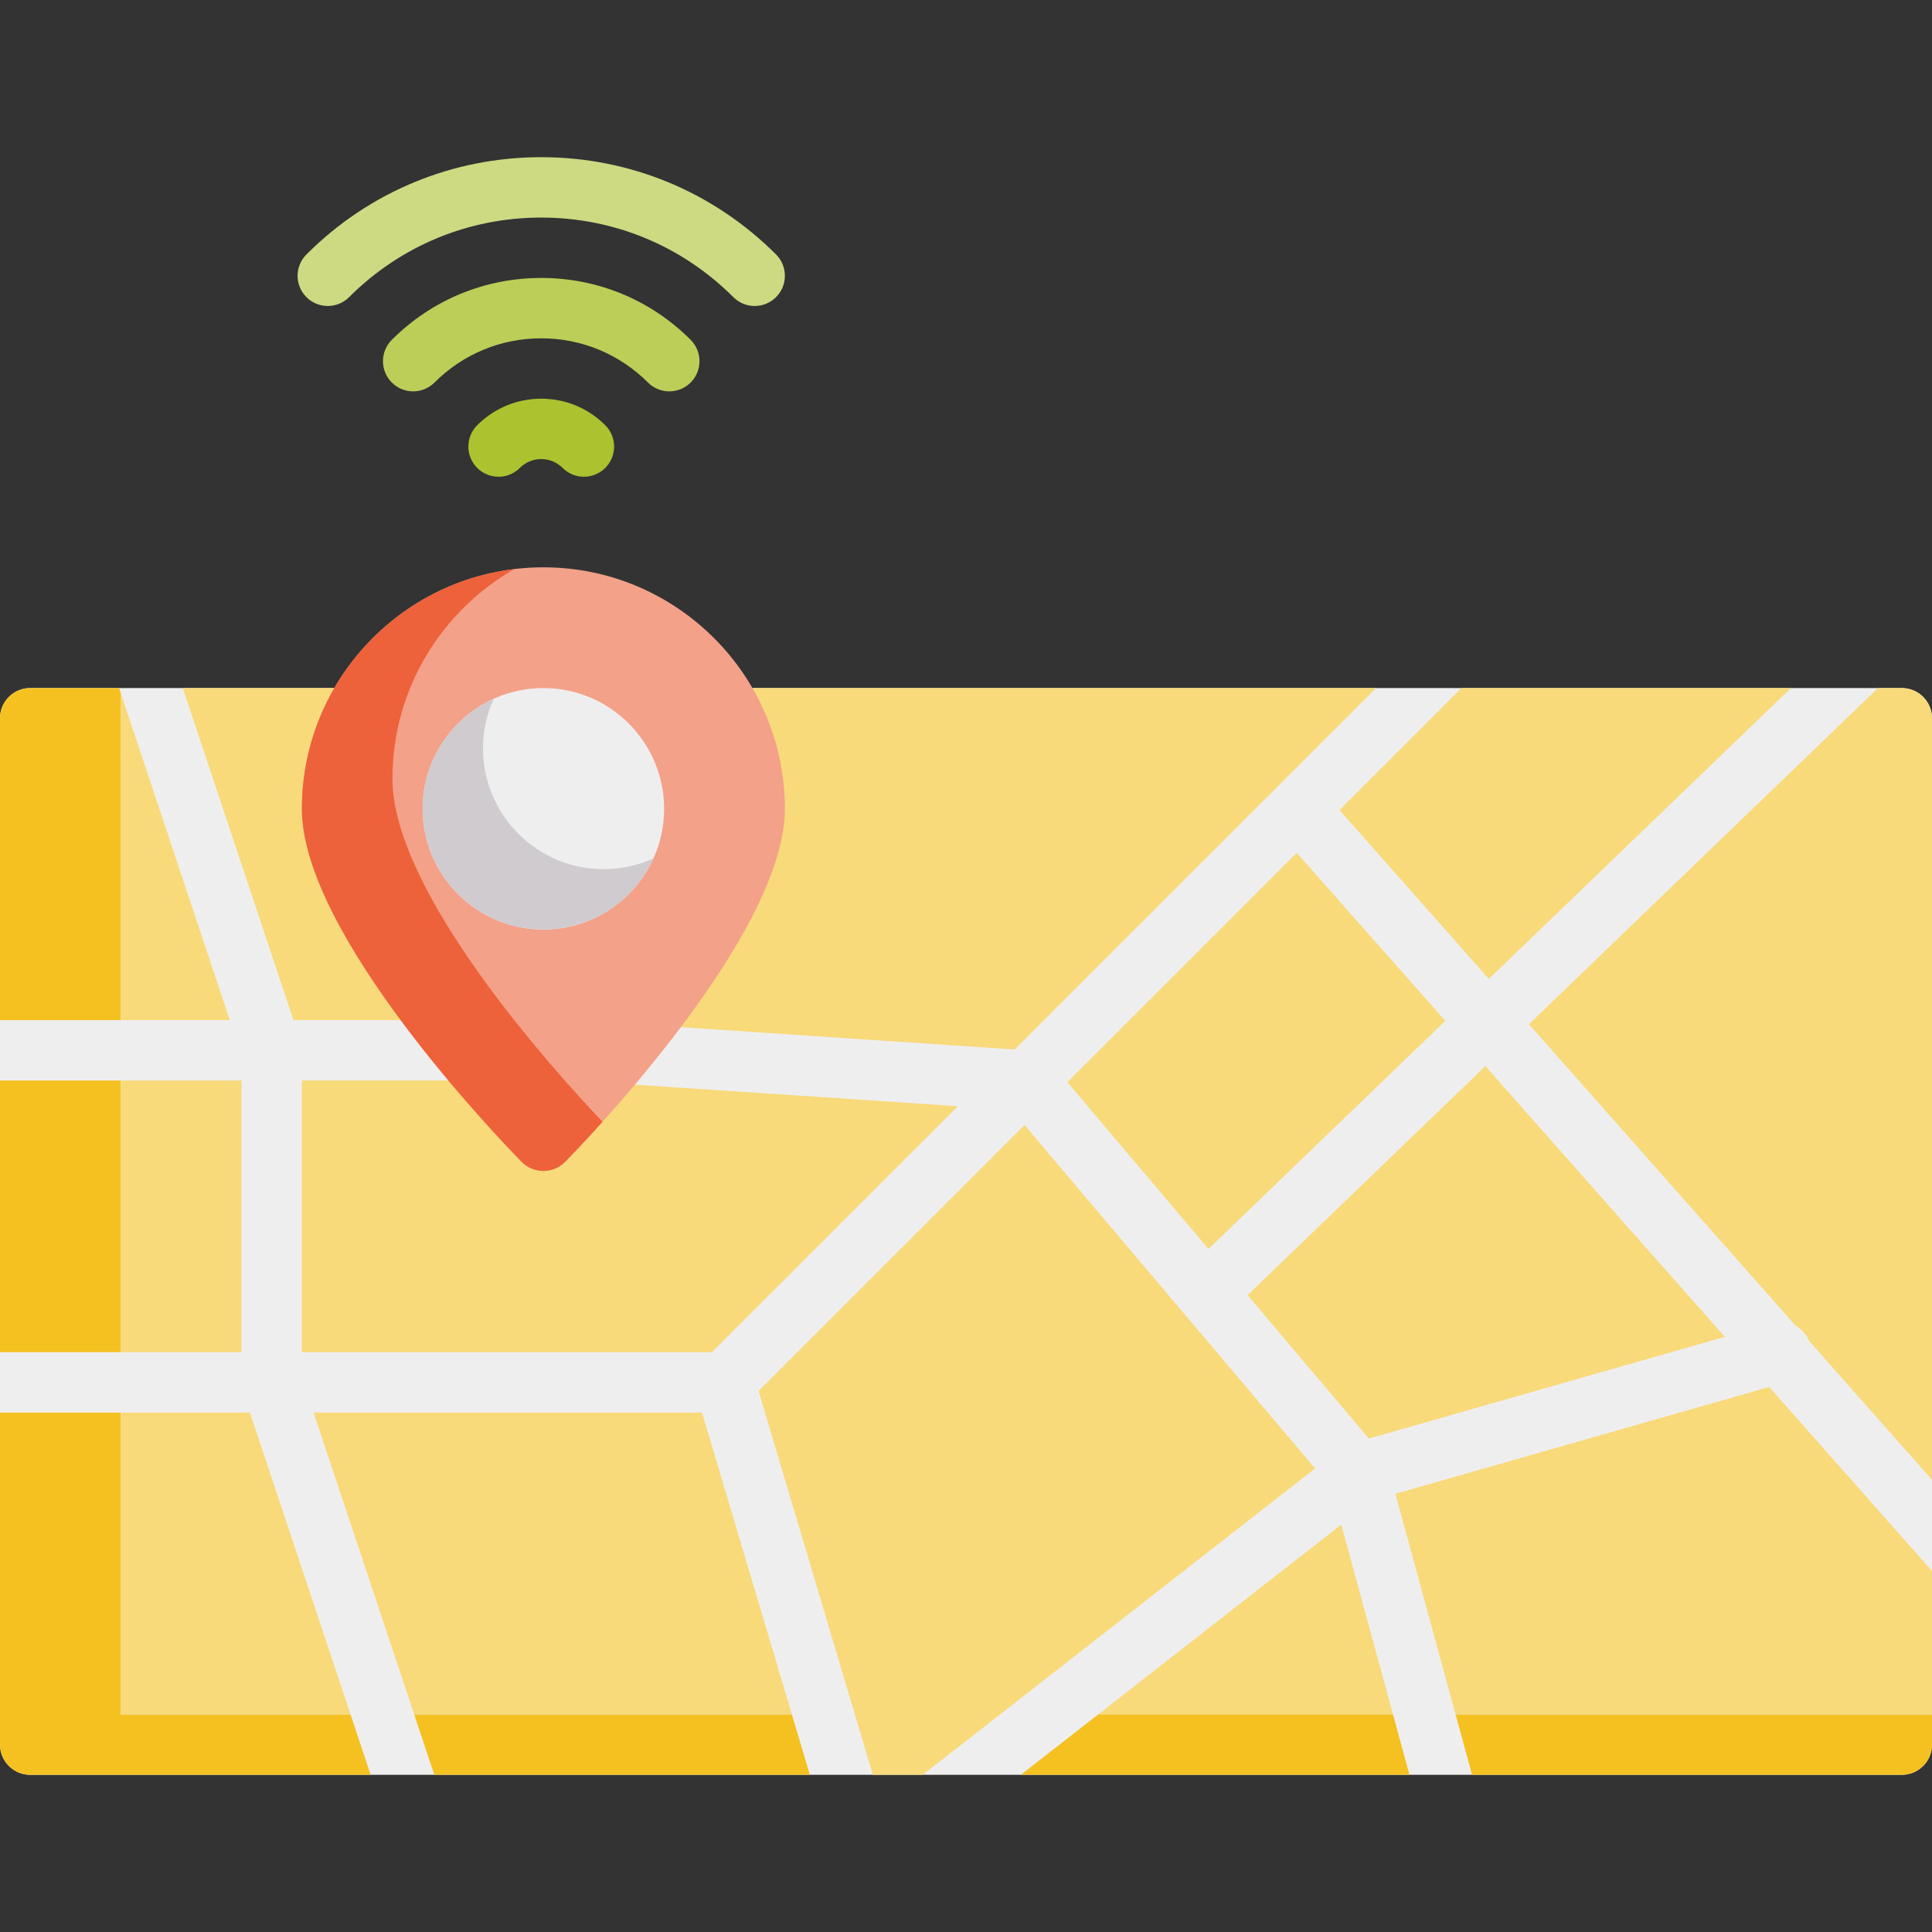 <?xml version="1.0" encoding="UTF-8"?>
<!-- Generator: Adobe Illustrator 21.0.0, SVG Export Plug-In . SVG Version: 6.00 Build 0)  -->
<svg xmlns="http://www.w3.org/2000/svg" xmlns:xlink="http://www.w3.org/1999/xlink" version="1.1" id="Capa_1" x="0px" y="0px" viewBox="0 0 512 512" style="enable-background:new 0 0 512 512;" xml:space="preserve" width="512" height="512">
<rect x="0" y="0" width="512" height="512" fill="#333333" stroke="none"/>
<g>
	<path style="fill:#EFEEEF;" d="M504,182.343H8c-4.418,0-8,3.582-8,8v272c0,4.418,3.582,8,8,8h496c4.418,0,8-3.582,8-8v-272   C512,185.925,508.418,182.343,504,182.343z"></path>
	<g>
		<polygon style="fill:#F8DA7A;" points="348.518,389.158 271.509,298.147 201.028,368.628 231.318,470.343 244.529,470.343   "></polygon>
		<polygon style="fill:#F8DA7A;" points="394.567,259.431 474.62,182.343 387.313,182.343 354.978,214.678   "></polygon>
		<polygon style="fill:#F8DA7A;" points="268.91,278.119 364.687,182.343 196.544,182.343 163.269,271.076   "></polygon>
		<polygon style="fill:#F8DA7A;" points="146.456,270.343 179.456,182.343 48.433,182.343 77.766,270.343   "></polygon>
		<polygon style="fill:#F8DA7A;" points="80,286.343 80,358.343 188.687,358.343 253.877,293.153 151.731,286.343   "></polygon>
		<path style="fill:#F8DA7A;" d="M475.876,351.346c1.564,0.866,2.839,2.253,3.543,4.005L512,392.181V190.343c0-4.418-3.582-8-8-8    h-6.313l-92.509,89.083L475.876,351.346z"></path>
		<polygon style="fill:#F8DA7A;" points="343.643,226.014 282.862,286.795 320.257,330.989 383.031,270.54   "></polygon>
		<polygon style="fill:#F8DA7A;" points="330.614,343.229 362.77,381.231 457.107,354.278 393.642,282.535   "></polygon>
		<g>
			<path style="fill:#F4C121;" d="M32,374.343H0v88c0,4.418,3.582,8,8,8h90.234l-5.333-16H32V374.343z"></path>
			<polygon style="fill:#F8DA7A;" points="32,374.343 32,454.343 92.901,454.343 66.234,374.343    "></polygon>
			<polygon style="fill:#F4C121;" points="115.099,470.343 214.623,470.343 209.858,454.343 109.766,454.343    "></polygon>
			<polygon style="fill:#F8DA7A;" points="83.099,374.343 109.766,454.343 209.858,454.343 186.035,374.343    "></polygon>
			<rect y="286.343" style="fill:#F4C121;" width="32" height="72"></rect>
			<rect x="32" y="286.343" style="fill:#F8DA7A;" width="32" height="72"></rect>
			<path style="fill:#F4C121;" d="M31.567,182.343H8c-4.418,0-8,3.582-8,8v80h32v-86.702L31.567,182.343z"></path>
			<polygon style="fill:#F8DA7A;" points="32,183.641 32,270.343 60.901,270.343    "></polygon>
			<path style="fill:#F4C121;" d="M385.747,454.343l4.364,16H504c4.418,0,8-3.582,8-8v-8H385.747z"></path>
			<polygon style="fill:#F8DA7A;" points="512,416.331 468.858,367.561 369.798,395.864 385.747,454.343 512,454.343    "></polygon>
			<polygon style="fill:#F8DA7A;" points="291.023,454.343 369.162,454.343 355.445,404.048    "></polygon>
			<polygon style="fill:#F4C121;" points="270.529,470.343 373.526,470.343 369.162,454.343 291.023,454.343    "></polygon>
		</g>
	</g>
	<g>
		<g>
			<path style="fill:#F4A189;" d="M144,150.343c-35.29,0-64,28.71-64,64c0,33.237,52.324,87.522,58.29,93.603     c3.092,3.151,8.329,3.151,11.421,0c5.966-6.081,58.29-60.366,58.29-93.603C208,179.053,179.29,150.343,144,150.343z"></path>
			<path style="fill:#ED623A;" d="M104,206.377c0-23.753,13.017-44.509,32.282-55.552C104.621,154.65,80,181.667,80,214.343     c0,33.237,52.324,87.522,58.29,93.603c3.092,3.15,8.329,3.15,11.421,0c1.344-1.37,5.047-5.195,9.971-10.668     C147.474,284.457,104,236.676,104,206.377z"></path>
			<path style="fill:#EFEEEF;" d="M144,182.343c-17.645,0-32,14.355-32,32s14.355,32,32,32s32-14.355,32-32     S161.645,182.343,144,182.343z"></path>
			<path style="fill:#D0CBCF;" d="M160,230.343c-17.645,0-32-14.355-32-32c0-4.689,1.022-9.141,2.842-13.158     C119.744,190.213,112,201.387,112,214.343c0,17.645,14.355,32,32,32c12.956,0,24.13-7.744,29.158-18.842     C169.141,229.321,164.689,230.343,160,230.343z"></path>
		</g>
		<g>
			<path style="fill:#BCCE58;" d="M177.373,103.716c-2.047,0-4.095-0.781-5.657-2.343c-7.555-7.555-17.601-11.716-28.285-11.716     s-20.729,4.161-28.284,11.716c-3.124,3.125-8.189,3.124-11.314,0c-3.124-3.125-3.124-8.189,0-11.314     c10.577-10.577,24.64-16.401,39.598-16.401c14.958,0,29.021,5.825,39.598,16.401c3.124,3.125,3.125,8.189,0,11.314     C181.468,102.934,179.42,103.716,177.373,103.716z"></path>
			<path style="fill:#CDDA82;" d="M200,81.088c-2.047,0-4.095-0.781-5.657-2.343c-13.599-13.599-31.68-21.088-50.912-21.088     c-19.232,0-37.313,7.489-50.912,21.088c-3.124,3.124-8.189,3.124-11.313,0c-3.125-3.124-3.125-8.189,0-11.313     c16.621-16.621,38.719-25.774,62.225-25.774s45.605,9.153,62.226,25.774c3.125,3.124,3.125,8.189,0,11.313     C204.095,80.307,202.047,81.088,200,81.088z"></path>
			<path style="fill:#ACC22F;" d="M154.745,126.343c-2.047,0-4.095-0.781-5.657-2.343c-1.511-1.511-3.52-2.343-5.657-2.343     c-2.137,0-4.146,0.832-5.657,2.343c-3.124,3.124-8.189,3.124-11.313,0c-3.125-3.124-3.125-8.189,0-11.313     c4.533-4.533,10.56-7.029,16.97-7.029c6.411,0,12.438,2.497,16.971,7.029c3.125,3.124,3.125,8.189,0,11.313     C158.84,125.562,156.793,126.343,154.745,126.343z"></path>
		</g>
	</g>
</g>















</svg>
